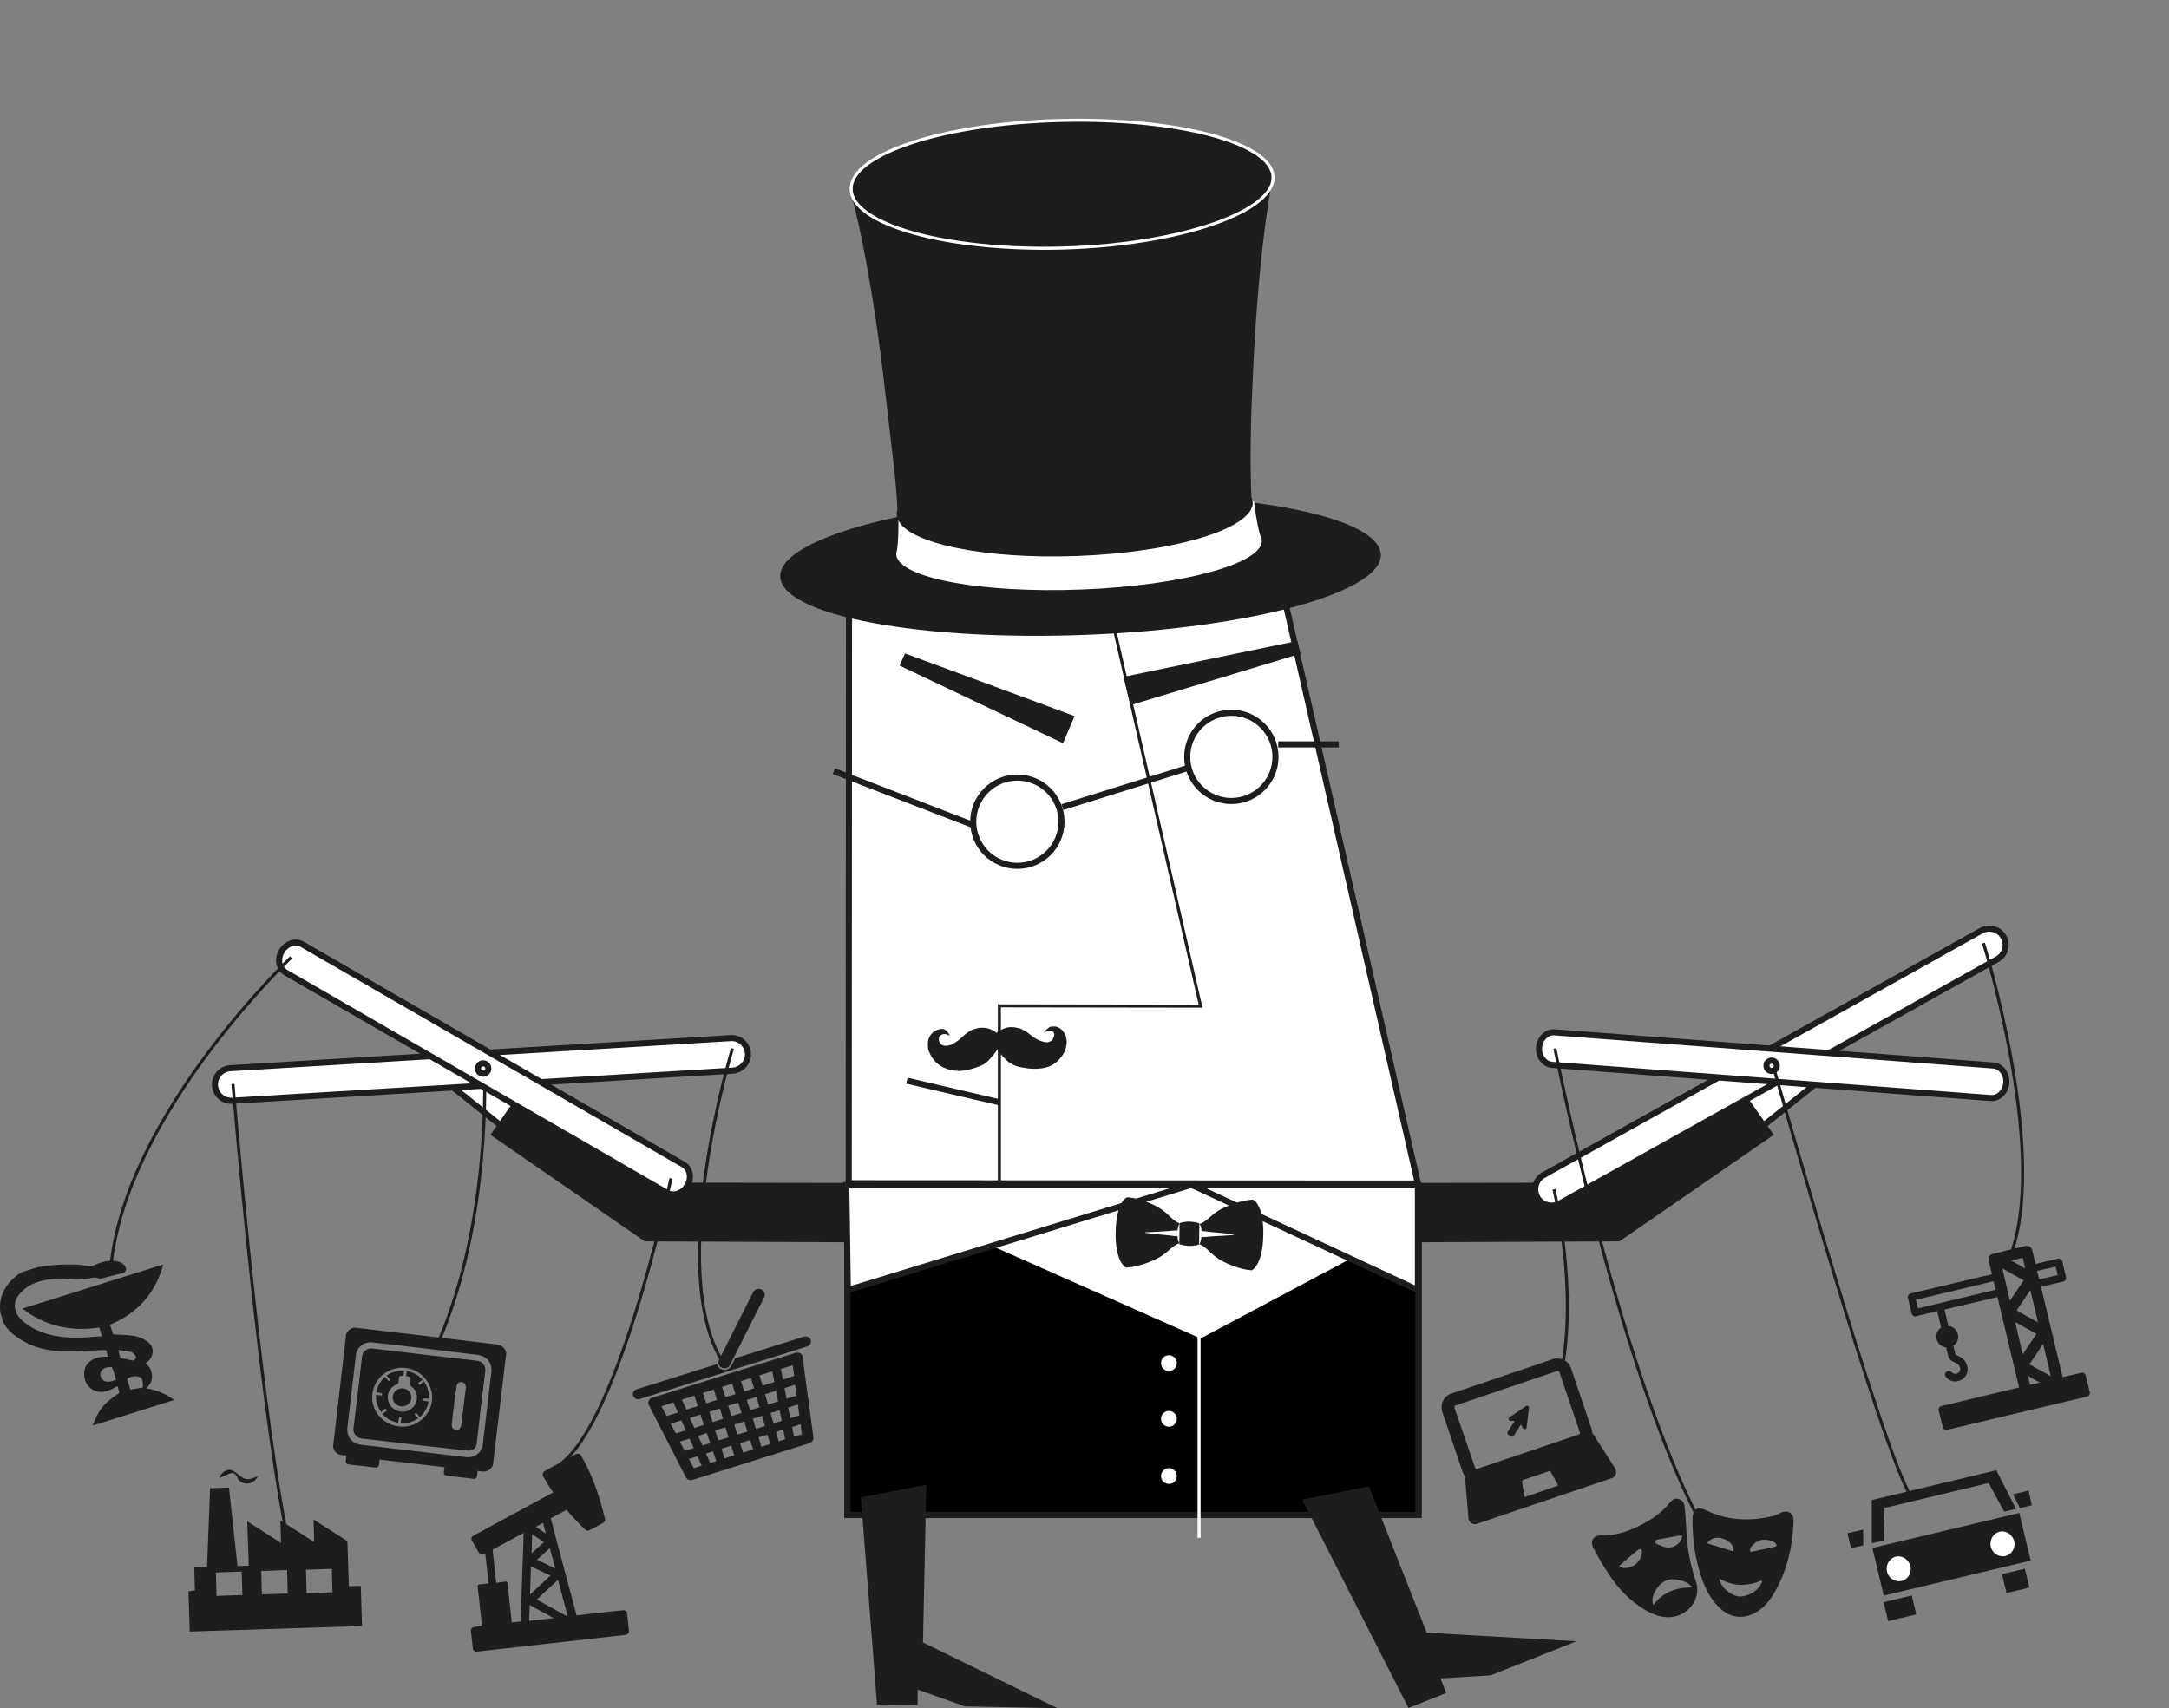 <svg width="712.58" height="561.3" version="1.1" viewBox="0 0 712.58 561.3" xml:space="preserve" xmlns="http://www.w3.org/2000/svg" xmlns:xlink="http://www.w3.org/1999/xlink">
<rect x="0" y="0" width="712.58" height="561.3" fill="#808080" stroke="none"/>
<style type="text/css">
	.st0{fill:#FFFFFF;}
	.st1{fill:#FFFFFF;stroke:#1D1D1B;stroke-width:2;stroke-miterlimit:10;}
	.st2{fill:#1D1D1B;}
	.st3{fill:none;stroke:#1D1D1B;stroke-miterlimit:10;}
	.st4{fill:#FFFFFF;stroke:#1D1D1B;stroke-width:2.038;stroke-miterlimit:10;}
	.st5{stroke:#1D1D1B;stroke-width:2.038;stroke-miterlimit:10;}
	.st6{fill:#1D1D1B;stroke:#FFFFFF;stroke-miterlimit:10;}
	.st7{fill:none;stroke:#FFFFFF;stroke-miterlimit:10;}
	.st8{fill:none;stroke:#FFFFFF;stroke-width:1.019;stroke-miterlimit:10;}
	.st9{clip-path:url(#SVGID_00000062894416612158225110000011486863184868127421_);fill:#1D1D1B;}
</style>
<line class="st0" x1="394.33" x2="394.33" y1="390.6" y2="497.8" style="fill:#ffffff"/>
<g transform="translate(-20.873 7.6)">
	<polyline class="st1" points="194.6 354.1 175.3 338.7 168.6 348.8 187.1 363.6" style="fill:#ffffff;stroke-miterlimit:10;stroke-width:2;stroke:#1d1d1b"/>
</g>
<polygon class="st2" transform="translate(-20.873 7.6)" points="301 381.1 239 381 192.9 349.6 182 365.3 232.7 400.3 300.7 400.6" style="fill:#1d1d1b"/>
<g transform="translate(-20.873 7.6)">
	<polyline class="st1" points="590.9 354.1 610.3 338.7 617 348.8 598.5 363.6" style="fill:#ffffff;stroke-miterlimit:10;stroke-width:2;stroke:#1d1d1b"/>
</g>
<path class="st3" d="m159.13 351.7s2.4 48.6-15 89.1" style="fill:none;stroke-miterlimit:10;stroke:#1d1d1b"/>
<polygon class="st2" transform="translate(-20.873 7.6)" points="484.6 381.1 546.5 381 592.6 349.6 603.6 365.3 552.9 400.3 484.9 400.6" style="fill:#1d1d1b"/>
<polyline class="st4" transform="translate(-20.873 7.6)" points="486.9 381.8 486.9 490.2 299.3 490.2 299.3 381.8" style="fill:#ffffff;stroke-miterlimit:10;stroke-width:2.038;stroke:#1d1d1b"/>
<polyline class="st5" transform="translate(-20.873 7.6)" points="486.9 381.8 486.9 490.2 299.3 490.2 299.3 381.8" style="stroke-miterlimit:10;stroke-width:2.038;stroke:#1d1d1b"/>
<polygon class="st2" transform="translate(-20.873 7.6)" points="538.8 531.7 510.6 542.9 510.5 542.9 494.1 543.9 496 548.7 483.6 553.6 448.7 485.2 470.6 480.8 489.6 528.9" style="fill:#1d1d1b"/>
<polygon class="st2" transform="translate(-20.873 7.6)" points="368.3 553.7 338.1 553.1 337.9 553.1 322.4 547.6 322.3 552.7 309 552.5 303.7 484.4 325.2 480.3 324.1 532.1" style="fill:#1d1d1b"/>
<g transform="translate(-20.873 7.6)">
	<circle class="st0" cx="404.9" cy="458.6" r="2.6" style="fill:#ffffff"/>
	<circle class="st0" cx="404.9" cy="440.3" r="2.6" style="fill:#ffffff"/>
	<circle class="st0" cx="404.9" cy="477.4" r="2.6" style="fill:#ffffff"/>
</g>
<polygon class="st1" transform="translate(-20.873 7.6)" points="299.8 176.8 440.1 177 486.7 381.3 299.7 381.2" style="fill:#ffffff;stroke-miterlimit:10;stroke-width:2;stroke:#1d1d1b"/>
<polyline class="st3" transform="translate(-20.873 7.6)" points="381.9 176.9 415.3 323 349.2 322.9 349.2 381.2" style="fill:none;stroke-miterlimit:10;stroke:#1d1d1b"/>
<line class="st1" x1="328.33" x2="297.93" y1="362.2" y2="355.1" style="fill:#ffffff;stroke-miterlimit:10;stroke-width:2;stroke:#1d1d1b"/>
<circle class="st1" cx="334.23" cy="270" r="14.5" style="fill:#ffffff;stroke-miterlimit:10;stroke-width:2;stroke:#1d1d1b"/>
<polygon class="st0" transform="translate(-20.873 7.6)" points="337.3 393.2 347.7 402.2 415.3 432.2 474.7 400.6 412.7 381.9" style="fill:#ffffff"/>
<circle class="st1" cx="404.53" cy="248.7" r="14.5" style="fill:#ffffff;stroke-miterlimit:10;stroke-width:2;stroke:#1d1d1b"/>
<line class="st1" x1="349.03" x2="390.03" y1="265.2" y2="252.4" style="fill:#ffffff;stroke-miterlimit:10;stroke-width:2;stroke:#1d1d1b"/>
<line class="st1" x1="319.73" x2="273.93" y1="271.1" y2="253.4" style="fill:#ffffff;stroke-miterlimit:10;stroke-width:2;stroke:#1d1d1b"/>
<path class="st0" d="m289.53 181.8 3.3-7.4c2.5-5.7 8-9.5 14.2-9.9l91.6-6c6.1-.4 11.9 3 14.5 8.5l4.8 10.2c-4.9 7.3-12.7 12.3-21.4 13.7l-39 6.3c-23.9 3.8-48.2-1.7-68-15.4z" style="fill:#ffffff"/>
<path class="st1" d="m278.03 389.4h187.8v34.5l-74.4-34.6-112.9 34.6z" style="fill:#ffffff;stroke-miterlimit:10;stroke-width:2;stroke:#1d1d1b"/>
<line class="st1" x1="419.93" x2="439.83" y1="244.6" y2="244.6" style="fill:#ffffff;stroke-miterlimit:10;stroke-width:2;stroke:#1d1d1b"/>
<polygon class="st2" transform="translate(-20.873 7.6)" points="370.1 236.6 316.4 211.1 318.2 207.1 373.9 227.7" style="fill:#1d1d1b"/>
<polygon class="st2" transform="translate(-20.873 7.6)" points="390 214.8 447.1 203 448.1 207.2 392.3 224.1" style="fill:#1d1d1b"/>
<g transform="translate(-20.873 7.6)">
	<path class="st2" d="m408.4 394.3-.1 6.9s1.3.5 3.3.6c2 0 3.2-.5 3.2-.5l.1-6.9s-1.2-.5-3.2-.6c-2 0-3.3.5-3.3.5" style="fill:#1d1d1b"/>
	<path class="st2" d="m432.5 386.6s-4.3 0-10.1 2.9c-3.6 1.8-4.6 4-7.4 5.1.1.2.2.5.4.9.1.4.2.9.2 1.4h.1c.9 0 1.8.2 2.8.3 3.8.3 7.6.8 7.6.8v.2s-3.8.3-7.6.5c-.9.1-1.9.2-2.8.2h-.1c-.1.5-.2 1-.3 1.4s-.3.7-.4.9c2.8 1.2 3.6 3.4 7.2 5.4 5.7 3.1 10 3.2 10 3.2s3.6-1.4 3.8-11.6c.2-10.3-3.4-11.6-3.4-11.6" style="fill:#1d1d1b"/>
	<path class="st2" d="m404.8 396.9c.9-.1 1.9-.2 2.8-.2h.1c.1-.5.2-1 .3-1.4s.3-.7.4-.9c-2.8-1.2-3.6-3.4-7.2-5.4-5.7-3.1-10-3.2-10-3.2s-3.6 1.2-3.8 11.4 3.4 11.7 3.4 11.7 4.3 0 10.1-2.9c3.6-1.8 4.6-4 7.4-5.1-.1-.2-.2-.5-.4-.9-.1-.4-.2-.9-.2-1.4h-.1c-.9 0-1.8-.2-2.8-.3-3.8-.3-7.6-.8-7.6-.8v-.2c0 .1 3.8-.2 7.6-.4" style="fill:#1d1d1b"/>
</g>
<path class="st2" d="m327.73 344.8c-.4.6-.8 1.1-1.3 1.7-.6.7-1.1 1.4-1.7 2-.4.4-.9.8-1.4 1.1-.8.5-1.8.9-2.7 1.2-.8.3-1.7.5-2.5.7-.6.1-1.1.2-1.7.3-.5.1-1 .1-1.5.1-.6 0-1.2-.1-1.8-.2-.9-.1-1.7-.3-2.6-.7-.8-.3-1.5-.7-2.2-1.2-.3-.3-.6-.5-.9-.8-.5-.5-1-1.1-1.4-1.8-.4-.6-.6-1.2-.9-1.8-.1-.3-.2-.6-.2-.8-.1-.5-.1-1.1-.1-1.6 0-.7.1-1.4.4-2 .2-.5.5-1 .9-1.4.2-.2.5-.5.8-.7s.6-.3 1-.5c.5-.2 1-.3 1.5-.3.6 0 1.1.2 1.5.6.5.4.8 1 1.1 1.6-.1 0-.2-.1-.3-.1-.4-.1-.7-.4-1.1-.4-.7-.1-1.2.1-1.8.5-.4.3-.4.8-.4 1.2 0 .6.3 1.1.7 1.6.3.3.6.4 1 .5.7.1 1.4 0 2-.2.7-.2 1.3-.6 1.9-1 .4-.3.8-.5 1.1-.8.3-.2.5-.4.8-.7.6-.6 1.3-1.2 2.1-1.7.4-.2.7-.5 1.1-.7.3-.1.6-.2.8-.3.5-.1 1-.3 1.4-.4.5-.1 1-.1 1.5-.1.9 0 1.8.2 2.6.5.7.3 1.3.6 1.8 1.1l.1.1c.3-.2.6-.5 1-.7.7-.5 1.5-.7 2.3-1 .6-.2 1.2-.2 1.8-.2.7 0 1.3.1 2 .3.5.1.9.2 1.3.4.6.3 1.2.7 1.7 1 .7.5 1.4 1.1 2.1 1.6.3.2.6.4 1 .6.7.4 1.5.7 2.2.9.4.1.8.2 1.3.2.6-.1 1.2-.3 1.7-.8l.3-.6c.1-.3.2-.5.3-.8.1-.8-.2-1.4-1-1.6s-1.5.1-2.2.5c-.1 0-.1.1-.2.1.2-.2.3-.4.5-.6.4-.5.9-.9 1.4-1.2.2-.1.5-.2.8-.2h.4c.8-.1 1.6.2 2.2.6s1 .9 1.4 1.5.6 1.2.7 1.8c.1.5.1 1 .1 1.5 0 .6-.2 1.2-.3 1.8-.3 1-.8 1.9-1.4 2.7-.3.3-.5.7-.8 1-.6.6-1.3 1.2-2 1.6-.9.6-1.9.9-2.9 1.1-.5.1-.9.2-1.4.2-.7.1-1.3.1-2 .1-.6 0-1.2-.1-1.8-.1-.8-.1-1.6-.3-2.4-.4s-1.6-.4-2.3-.7c-.8-.4-1.6-.8-2.2-1.4-.4-.3-.8-.7-1.1-1.1-.3-.2-.5-.5-.7-.7-.3-.3-.6-.7-.8-1-.1-.3-.4-.6-.6-1" style="fill:#1d1d1b"/>
<path class="st2" d="m418.23 58c-.5.9-1.1 1.8-2.1 2.8-1.6 1.4-3.7 2.9-6.2 4.2-2.6 1.3-5.6 2.6-8.9 3.7-13.4 4.7-33 8.4-51.9 9.3-9.3.5-18.9.6-27.8 0-8.9-.7-17.1-2.2-24-4.1-3.5-.9-6.5-2.2-9.2-3.4s-4.9-2.7-6.5-4c-.7-.7-1.3-1.4-1.8-2.1 2.1 7.9 6.9 28.5 11.1 65.4 1.9 16.9 3.6 28.7 3.9 37.8-.2.5-.3 1-.2 1.5 0 .5.1.9.3 1.4 2.9 7.9 28.1 13.3 58.7 12.2 30.3-1.1 55-8.1 57.7-16.1.2-.5.3-1 .2-1.6 0-.6-.2-1.1-.4-1.6-.4-9.2-.4-21.6.4-38.5 1.7-38.7 5.2-59.6 6.7-66.9" style="fill:#1d1d1b"/>
<path class="st2" d="m412.03 165.2c.7 5.7 1.5 9.1 2 10.8.3.5.5 1 .5 1.5.6 7.6-25.9 14.9-59 16.2-33.2 1.3-60.5-3.8-61.1-11.5 0-.5.1-1 .3-1.6.3-2.2.7-7.1.2-16 .1 1.9.2 3.6.2 5.2-24 5.1-39.4 12.4-38.8 19.9.9 12.5 45.9 21 100.4 18.9 54.4-2.1 97.8-14.1 96.9-26.6-.7-7.6-17-13.6-41.6-16.8" style="fill:#1d1d1b"/>
<path class="st6" d="m418.23 58.2c.3 11.5-31.2 22.3-69.2 23.3s-69.1-7.7-69.4-19.3c-.3-11.6 30.4-21.6 68.4-22.6s69.9 7.1 70.2 18.6z" style="fill:#1d1d1b;stroke-miterlimit:10;stroke:#ffffff"/>
<path class="st2" d="m303.83 416.5" style="fill:#1d1d1b"/>
<line class="st7" x1="393.93" x2="393.93" y1="430.8" y2="505.3" style="fill:none;stroke-miterlimit:10;stroke:#ffffff"/>
<g transform="translate(-20.873 7.6)">
	<path class="st8" d="m466.7 450.5" style="fill:none;stroke-miterlimit:10;stroke-width:1.019;stroke:#ffffff"/>
	<g>
		<g>
			<g>
				<path class="st1" d="m677 307.6-143.8 80.3c-2.6 1.4-5.9.5-7.3-2.1s-.5-5.9 2.1-7.3l143.8-80.3c2.6-1.4 5.9-.5 7.3 2.1 1.5 2.6.5 5.9-2.1 7.3z" style="fill:#ffffff;stroke-miterlimit:10;stroke-width:2;stroke:#1d1d1b"/>
			</g>
			<g>
				<path class="st1" d="m674.9 353.2-144.1-10.9c-2.6-.2-4.5-2.8-4.3-5.7s2.5-5.2 5.1-5l144.1 10.9c2.6.2 4.5 2.8 4.3 5.7s-2.5 5.2-5.1 5z" style="fill:#ffffff;stroke-miterlimit:10;stroke-width:2;stroke:#1d1d1b"/>
			</g>
			<circle class="st1" cx="602.9" cy="342.6" r="1.7" style="fill:#ffffff;stroke-miterlimit:10;stroke-width:2;stroke:#1d1d1b"/>
		</g>
	</g>
	<path class="st3" d="m531.4 383.2s8 32.5 2.4 60.5" style="fill:none;stroke-miterlimit:10;stroke:#1d1d1b"/>
	<path class="st3" d="m531.7 336.9s20.1 101.9 46.9 154.1" style="fill:none;stroke-miterlimit:10;stroke:#1d1d1b"/>
	<path class="st3" d="m672.5 302.3s20.8 66.4 9.5 100.9" style="fill:none;stroke-miterlimit:10;stroke:#1d1d1b"/>
	<path class="st3" d="m603.8 344s35.6 126.3 45.1 140.5" style="fill:none;stroke-miterlimit:10;stroke:#1d1d1b"/>
	<g>
			<rect class="st2" transform="matrix(.973 -.232 .232 .973 -103.16 163.52)" x="640" y="517.8" width="9.5" height="6.4" style="fill:#1d1d1b"/>
			<rect class="st2" transform="matrix(.973 -.232 .232 .973 -98.582 166.97)" x="636.9" y="495.2" width="49.6" height="16.1" style="fill:#1d1d1b"/>
			<rect class="st2" transform="matrix(.973 -.232 .232 .973 -100.02 172.08)" x="678.9" y="508.8" width="7.7" height="6.4" style="fill:#1d1d1b"/>
		<polygon class="st2" points="635.8 499.5 639.7 498.6 640 487.9 674.2 479.7 679.3 489.1 683.2 488.2 676.7 475.5 635.8 485.3" style="fill:#1d1d1b"/>
		<polygon class="st2" points="629 501.1 633 500.2 633 495 627.8 496.2" style="fill:#1d1d1b"/>
		<polygon class="st2" points="684.5 488 688.4 487 687.3 482.2 682.2 483.4" style="fill:#1d1d1b"/>
		<path class="st0" d="m674.9 500.6c-.5-2.2.8-4.4 2.9-4.9s4.2.9 4.8 3.1c.5 2.2-.8 4.4-2.9 4.9s-4.3-.9-4.8-3.1" style="fill:#ffffff"/>
		<path class="st0" d="m640.8 508.8c-.5-2.2.8-4.4 2.9-4.9s4.2.9 4.8 3.1c.5 2.2-.8 4.4-2.9 4.9-2.2.4-4.3-.9-4.8-3.1" style="fill:#ffffff"/>
	</g>
	<g>
		<path class="st2" d="m160.6 435.5c-5.8-.7-11.6-1.4-17.4-2-2.7-.3-5.1 1.5-5.4 4.2-.9 7.9-1.9 15.8-2.8 23.8-.3 3 1.5 5.2 4.4 5.6 11.5 1.4 23 2.7 34.6 4.1 2.8.3 5.2-1.5 5.5-4.3.9-7.9 1.9-15.8 2.8-23.7.3-3-1.5-5.2-4.5-5.6-5.7-.7-11.4-1.4-17.2-2.1m-26-4.8c.2-.3.3-.6.5-.8.7-.9 1.7-1.4 2.9-1.2 8.2 1 16.4 1.9 24.6 2.9 7 .8 14 1.7 21 2.5 1.9.2 3.2 1 3.6 2.9l-4.4 36.9c-.1.2-.2.4-.4.6-.7 1.1-1.7 1.5-3 1.4-.5 0-1-.1-1.6-.2-.1.5-.1 1.1-.2 1.6-.1.8-.5 1.1-1.3 1-2.9-.3-5.7-.7-8.6-1-.8-.1-1.1-.5-1-1.3.1-.5.1-1 .2-1.5l-21.3-2.5c-.1.5-.1 1.1-.2 1.6-.1.7-.5 1.1-1.3 1-2.9-.3-5.7-.7-8.6-1-.7-.1-1.1-.5-1-1.3 0-.5.1-1 .2-1.6-.6-.1-1.2-.1-1.7-.2-1.3-.2-2.3-1.1-2.6-2.3 0-.1-.1-.3-.1-.4l4.3-37.1" style="fill:#1d1d1b"/>
		<path class="st2" d="m170 454.2c-.3 2.1-.5 4.2-.7 6.4-.1.7.3 1.3 1 1.6.6.2 1.3.1 1.7-.5.2-.3.3-.6.4-.9l1.5-12.3c.1-1-.3-1.6-1-1.9-1-.3-1.9.3-2 1.3-.4 2-.6 4.1-.9 6.3m-18.1 6.9c5.5.7 10.4-3.4 10.9-8.6s-3.4-10.1-8.7-10.6c-5.5-.6-10.3 3.2-10.9 8.7-.6 5.2 3.4 9.9 8.7 10.5m5 6c-5.7-.7-11.4-1.4-17.1-2-1.9-.2-3-1.8-2.8-3.4 1-7.8 1.9-15.6 2.8-23.5.2-1.7 1.6-2.9 3.5-2.7 11.4 1.4 22.8 2.7 34.2 4 1.9.2 3 1.7 2.8 3.4-1 7.8-1.9 15.7-2.8 23.6 0 .4-.1.8-.3 1.1-.5 1.1-1.6 1.6-3 1.4-5.8-.6-11.5-1.3-17.3-1.9" style="fill:#1d1d1b"/>
		<path class="st2" d="m153.4 444.4.2-1.6c-2.1-.1-4 .4-5.7 1.6.3.4.6.8 1 1.1.2.2.2.5 0 .6-.1.1-.5 0-.6-.1-.3-.3-.6-.7-.9-1.2-1.6 1.4-2.5 3.1-2.9 5.1.5.1 1 .1 1.4.2.3 0 .6.1.5.5s-.3.3-.6.3c-.4-.1-.9-.1-1.4-.2-.1 2.1.4 3.9 1.7 5.7.4-.3.7-.6 1-.9.2-.2.5-.3.7 0 .3.3 0 .5-.2.7-.4.3-.7.5-1.1.8 1.4 1.6 3.1 2.5 5.2 2.9.1-.5.1-.9.2-1.4 0-.3.2-.5.5-.5s.4.3.3.6c-.1.4-.1.9-.2 1.4 2.1.2 4-.4 5.8-1.6-.3-.4-.7-.7-1-1-.2-.2-.3-.5 0-.7.1-.1.5 0 .6.2.3.3.5.7.8 1.2 1.7-1.5 2.6-3.1 3-5.2-.5-.1-1-.1-1.4-.2-.3 0-.6-.2-.5-.5 0-.2.4-.3.6-.3.5 0 .9.1 1.4.1.1-2.1-.4-3.9-1.7-5.7-.3.3-.6.6-.9.8-.2.2-.5.5-.8.1-.2-.3 0-.6.3-.7.3-.2.7-.5 1-.7-1.4-1.6-3.1-2.5-5.2-2.9l-.2 1.6s.1.1.2.1c1.1.2 1.2.2 1 1.3-.2.9-.1 1.6.8 2.3 1.6 1.2 2 3.5 1.1 5.4-.9 1.8-2.8 2.9-4.9 2.6-2.2-.3-3.9-1.9-4.2-4.1-.3-2.1 1-4.1 3-4.9.3-.1.5-.3.5-.6 0-.4.1-.8.1-1.3.1-.7.3-.9 1-.8.2-.1.3-.1.5-.1" style="fill:#1d1d1b"/>
		<path class="st2" d="m152.6 454.5c1.7.2 3.2-1 3.4-2.6s-1-3.1-2.6-3.3c-1.7-.2-3.3.9-3.5 2.6-.2 1.6 1 3.1 2.7 3.3" style="fill:#1d1d1b"/>
	</g>
	<path class="st2" d="m599.5 498.4c-1.5.5-2.8 1.3-3.6 2.8-.1.3-.1.7-.1 1 .3 0 .6.1.9 0 2.4-.5 4.7-1 7.1-1.5.3-.1.7-.3.7-.5.1-.2-.2-.6-.4-.8-1.3-.9-2.9-1.2-4.6-1m-9.1 3.8c.2-1.7-1-3.3-3.1-4.1-2.3-.9-4.4-.4-5.6 1.4 2.9.9 5.8 1.8 8.7 2.7m9.4 9.5c-4.9 2-9.5 2.1-14-.6.1 2.6 3.7 5.7 6.5 5.9 3.1.1 7.1-2.4 7.5-5.3m-20.9-23.8c.9.2 1.8.4 2.6.8 7 3.4 14.3 3.6 21.7 1.9.8-.2 1.5-.5 2.2-.9 2.7-1.4 4.8-.3 4.7 2.7-.3 8.4-2.2 16.4-6.5 23.7-2 3.3-4.6 6.1-8.4 7.2-3.1.9-6 .2-8.5-1.8-3.2-2.6-5.1-6.1-6.5-9.8-2.4-6.5-3.3-13.2-3.3-20 0-2.2.6-3.2 2-3.8" style="fill:#1d1d1b"/>
	<path class="st2" d="m552.8 507c.5.2.9.5 1.4.6 3.2.3 6-2.2 6.1-5.4 0-.3-.2-.8-.3-.8-.3 0-.7.1-1 .3-2.1 1.6-4 3.3-6.2 5.3m20.7-10.1c-.4 0-.7.1-1.1.1-2.3.4-4.7.9-7 1.3-.3 0-.7.3-.7.4 0 .3.1.9.4 1 1.3.5 2.5 1.2 3.8 1.2 2.4.1 4.6-1.9 4.6-4m-9.5 22.9c3.2-4.2 7.4-5.8 12.8-5.8-1.3-1.7-3-2.1-4.6-2.5-2.8-.6-5.2.3-6.9 2.7-1.1 1.6-2 3.4-1.3 5.6m7.3 3.7c-3.6.9-6.8-.3-9.8-2-5.1-3-9-7.1-12.2-12-1.8-2.7-3.4-5.5-4.9-8.3-1.3-2.5-.1-4.4 2.8-4.3 4.8.1 9.1-1.5 13.3-3.7 3.5-1.8 6.5-4 9-7.1.7-.8 1.5-1.5 2.7-1.2s2 1.2 2.1 2.4c.2 2.1.4 4.2.5 6.2.2 6.3 1.1 12.4 3.2 18.4 1.7 5-1.4 10.3-6.7 11.6" style="fill:#1d1d1b"/>
	<path class="st2" d="m650.3 419.5 25.5-6.1.7 2.8-25.5 6.1zm37.5 27.9-.7-2.9 3.9 2.2zm9.1-36-6.1 1.4-.7-2.8 6.1-1.4zm-11.5-5.7.8 3.5-4.6-2.6zm-4.2 14.1-2.5-10.6 7 3.9zm10.9 14.2 2.5 10.6-7-3.9zm-6.7 3.4-2.5-10.6 7 3.9zm5-10.5-7-3.9 4.5-6.7zm-41.8-9.5c-.7.2-1.1.8-.9 1.5l1.2 5.1c.2.7.8 1.1 1.5.9l6.9-1.7 1.3 5.4c-1.2.8-1.9 2.3-1.5 3.8s1.6 2.6 3.1 2.7l.7 2.8c.3 1.4 1.4 1.8 2.2 2.2s1.4.6 1.7 1.8c.2.8-.3 1.7-1.2 1.9-.6.1-1.2-.1-1.6-.5-.4-.5-1.2-.6-1.7-.1-.5.4-.6 1.2-.1 1.7 1 1.2 2.5 1.7 4 1.3 2.2-.5 3.5-2.7 3-4.8-.6-2.4-2.1-3-3.1-3.5-.7-.3-.7-.4-.8-.5l-.7-2.8c1.2-.8 1.9-2.3 1.5-3.8s-1.6-2.6-3.1-2.7l-1.3-5.4 17.4-4.1 7.1 29.7-25.5 6.1c-.7.2-1.1.8-.9 1.5l1.3 5.4c.2.7.8 1.1 1.5.9l45.9-10.9c.7-.2 1.1-.8.9-1.5l-1.3-5.4c-.2-.7-.8-1.1-1.5-.9l-6.1 1.4-7.1-29.7 7.3-1.7c.7-.2 1.1-.8.9-1.5l-1.2-5.1c-.2-.7-.8-1.1-1.5-.9l-7.3 1.7-1.1-4.5c-.2-1-1.2-1.6-2.2-1.4l-10.7 2.6c-1 .2-1.6 1.2-1.4 2.2l1.1 4.5-26.7 6.3" style="fill:#1d1d1b"/>
	<path class="st2" d="m498.7 455c-.1-.3.1-.7.4-.8l33.3-11.3c.3-.1.7.1.8.4l6.7 19.8c.1.2 0 .5-.2.6l-33.7 11.4c-.2 0-.4-.2-.5-.4zm23.4 29.2c-.2.1-.5 0-.5-.3v-.1l-.7-4.6c0-.2.1-.4.3-.5l8.6-2.9c.2-.1.4 0 .5.2l2.3 4.1c.1.1.1.2 0 .4 0 .1-.1.2-.3.2l-10.2 3.5m-18.8 7c0 .2 0 .4.1.6.4 1.1 1.6 1.7 2.7 1.3l44.3-15c.6-.2 1.1-.7 1.3-1.3s.1-1.3-.2-1.9l-7.1-11.1c-.1-.2-.2-.3-.4-.4 0-.5-.1-1.1-.3-1.6l-6.7-19.8c-.8-2.5-3.5-3.8-6-3l-33.3 11.3c-2.5.8-3.8 3.5-3 6l6.7 19.8c.2.5.5 1 .8 1.4 0 .2-.1.4 0 .6l1.1 13.1" style="fill:#1d1d1b"/>
	<path class="st2" d="m518.5 459.3h-1.4c-.3 0-.5-.2-.6-.5s0-.5.3-.7l5.4-3.7c.2-.1.5-.1.7 0s.3.4.3.6l-.8 6.5c0 .3-.2.5-.5.5s-.5-.1-.7-.3l-.7-1.2-2.3 3.7c-.2.3-.6.4-.9.2l-.9-.6c-.3-.2-.4-.6-.2-.9z" style="fill:#1d1d1b"/>
</g>
<g transform="translate(-20.873 7.6)">
	<g>
		<g>
			<g>
				<path class="st1" d="m261.6 344.2-164.4 9.9c-3 .2-5.5-2.1-5.7-5-.2-3 2.1-5.5 5-5.7l164.4-9.9c3-.2 5.5 2.1 5.7 5s-2.1 5.5-5 5.7z" style="fill:#ffffff;stroke-miterlimit:10;stroke-width:2;stroke:#1d1d1b"/>
			</g>
			<g>
				<path class="st1" d="m239.9 384.3-125.1-72.3c-2.3-1.3-2.9-4.4-1.4-7s4.5-3.6 6.8-2.3l125.1 72.3c2.3 1.3 2.9 4.4 1.4 7s-4.5 3.6-6.8 2.3z" style="fill:#ffffff;stroke-miterlimit:10;stroke-width:2;stroke:#1d1d1b"/>
			</g>
			<circle class="st1" cx="179.6" cy="343.5" r="1.7" style="fill:#ffffff;stroke-miterlimit:10;stroke-width:2;stroke:#1d1d1b"/>
		</g>
	</g>
	<g>
		<defs>
				<rect id="SVGID_1_" transform="matrix(.954 -.3 .3 .954 -126.95 35.641)" x="24.7" y="404" width="55.9" height="55.1"/>
		</defs>
		<clipPath id="SVGID_00000008866132582894245490000005500251665843840154_">
			<use width="100%" height="100%" xlink:href="#SVGID_1_"/>
		</clipPath>
		<path d="m60.4 438.6c1.3.3 2.6.5 3.8.8.5.1.8-.1 1.1-.4s.3-.7.1-1.1c-.4-.6-.9-1.2-1.7-1.3-1.3-.3-2.6-.4-4-.6zm3.3 10.4c1.4-.2 2.7-.4 4.1-.7.1-.9 0-1.8-.3-2.8-.1-.3-.4-.5-.7-.6-1.4-.5-2.7-.3-3.9.4-.1.1-.2.3-.2.4.3 1.1.7 2.3 1 3.3m-4.7-3.2c-.4-1.4-.8-2.7-1.2-3.9 0-.1-.2-.3-.3-.3-.9 0-1.7 0-2.5.5-.9.6-1.3 1.4-1.1 2.3.2 1.1 1 1.9 2.1 2 1 .1 1.9-.2 3-.6m15.5-37.9c-2.6 9.6-8.5 16-17.5 19.8l.9 2.7c.1.4.3.5.6.5 1.8.1 3.5.1 5.3.3 2.1.2 4 .9 5.6 2.1 1.5 1.1 2 2.8 1.4 4.5-.4 1.1-1.1 2-2.2 2.6 1.5.9 2.1 2.3 2.2 4s-.6 3-1.9 4.2c3.5.5 6.4 1.8 9.2 3.8l-26.7 8.4v-.1c.9-2.4 1.9-4.7 3.7-6.6 1.4-1.5 3-2.7 4.7-3.8.1-.1.3-.3.3-.4-.2-.7-.4-1.3-.6-2-.9.4-1.7.9-2.5 1.2-1.9.8-3.8 1-5.7-.1-2.1-1.2-3.1-3.7-2.7-6.2.1-.6.3-1.2.6-1.7 1.3-1.9 3.2-2.7 5.5-2.9h1.6c-.2-.6-.3-1.2-.4-1.8-.1-.3-.2-.4-.5-.4-.9 0-1.8.1-2.8.1-4.3.2-8.6.5-12.9.2-5.1-.3-9.8-1.9-13.9-5-2.8-2.1-4.7-4.9-4.9-8.5-.3-4.8 1.9-8.4 5.5-11.3 2.2-1.7 4.8-2.3 7.4-2.8 3.3-.6 6.6-.8 10-.8 2.1 0 4.2.1 6.3.6.4.1.7 0 1.1-.1 1.1-.5 2.2-1 3.4-1.3 1.6-.5 3.3-.6 5-.2.9.3 1.8.7 2.3 1.5.7 1 .4 2-.8 2.4l-1.5.3c-1.9.5-3.8 1-5.7 1.5-.2 0-.4.1-.5 0-.9-.6-1.9-.4-2.9-.2-2.1.4-4.1.6-6.2.4-3.1-.3-6.3-.3-9.4.4-3 .7-5.6 2-7.6 4.4-1.5 1.8-2 3.8-1.1 6 .5 1.2 1.3 2.2 2.4 3.1 3.3 2.7 7.2 4.2 11.4 4.8 3.7.6 7.5.5 11.3.2 1-.1 2-.2 3.1-.2l-.9-2.9c-9.3 1.4-17.7-.4-25.3-6.2z" clip-path="url(#SVGID_00000008866132582894245490000005500251665843840154_)" style="fill:#1d1d1b"/>
	</g>
	<g>
		<path class="st2" d="m281.7 464.5-.6-3.2 2.8-.9.4 3.3zm-34.5 7.3 2.8-.9 1.4 3.1-2.6.8zm-5.1-18.6 1.5 3.3-3.7 1.2-1.7-3.2zm39.7-8.7-3.7 1.2-.7-3.5 3.9-1.2zm-6.8 15.6-1-3.4 3-.9.7 3.5zm-4.9 4.6 2.9-.9.9 3.1-2.9.9zm-6.1 1.9 3.3-1 1 3.1-3.3 1zm-6.1 1.8 3.2-1 1 3.2-3.2 1zm-7.7-4.2 2.9-.9 1.1 3.3-2.5.8zm-6 1.9 3.2-1 1.4 3.1-3 .9zm2-3.7-3.3 1-1.7-3.2 3.5-1.1zm4.8-5.2 1.1 3.4-3.1 1-1.5-3.3zm-.9-2.8-3.7 1.2-1.5-3.3 4.1-1.3zm6.3-2-3.5 1.1-1.1-3.4 3.6-1.1zm6.1-1.9-3.3 1-1.1-3.4 3.3-1zm6.1-1.9-3.2 1-1.1-3.4 3.3-1zm2.8-.9-1-3.4 4.2-1.3.7 3.5zm.8 2.8 3.6-1.1.7 3.5-3.3 1zm-4.9 5.3-1.1-3.4 3.2-1 1 3.4zm.9 2.8 3-1 1 3.4-3 .9zm-6.1 1.9 3.3-1 1 3.3-3.3 1zm-2.9.9 1 3.3-3.3 1-1.1-3.3zm.9-7.1 3.3-1 1.1 3.4-3.3 1zm-1.7 4.3-3.4 1.1-1.1-3.4 3.5-1.1zm-4.2 14.5-1.4-3.1 2.3-.7 1.1 3.2zm22.5-7.1-.9-3.1 2.4-.8.6 3.2zm6.8-8.5-3 .9-.7-3.5 3.2-1zm-.9-6.5-3.3 1-.7-3.5 3.5-1.1zm1.2-13.9c-.4-.3-1-.3-1.5-.2l-47.2 14.8c-.5.2-.9.5-1.1 1s-.2 1 .1 1.5l6 11.7c.1.2.1.3.2.4l5.9 11.5c.4.8 1.3 1.1 2.1.9l38.5-12.1c.8-.3 1.4-1.1 1.3-1.9l-1.7-12.8c0-.2 0-.3-.1-.5l-.8-5.9c0-.2 0-.4-.1-.6v-.1l-.8-6.4c0-.6-.3-1.1-.8-1.3" style="fill:#1d1d1b"/>
		<path class="st2" d="m259.5 441.9c-.5.2-1 .1-1.5-.1s-.8-.6-1-1.1-.1-1 .1-1.5l11.2-22.2c.2-.5.7-.8 1.2-1s1-.1 1.5.1c1 .5 1.4 1.7.9 2.6l-11.2 22.2c-.3.5-.7.9-1.2 1" style="fill:#1d1d1b"/>
		<path class="st2" d="m285 431.6-22.6 7.1-1.2 2.4c-.3.6-.9 1.1-1.5 1.3s-1.3.1-1.9-.1c-.7-.3-1.2-1-1.3-1.7l-26.5 8.3c-.9.3-1.4 1.2-1.1 2.1s1.2 1.4 2.1 1.1l55.1-17.3c.9-.3 1.4-1.2 1.1-2.1s-1.3-1.3-2.2-1.1" style="fill:#1d1d1b"/>
	</g>
	<path class="st2" d="m207.4 523.6-10.2-5.6 7-6.5zm-8.1-30.8.9 3.5-3.3-2.2zm-4.6 32.2.2-5.2 7.9 4.3zm7-14.9-6.7 6.3.3-9.3zm-.2-9 1.8 6.7-6-2.9zm-5.8-4.5 3.9 2.5-4.1 3.7zm-11.8 15.9-1.2-10.9 10.2-5.5-.1 3.6-.9 25.5-2.9.3-1.4-12.9c0-.3-.4-.6-.7-.5zm-7.2 14.5c-.7.1-1.2.7-1.1 1.4l.6 5.6c.1.7.7 1.2 1.4 1.1l48.8-5.5c.7-.1 1.2-.7 1.1-1.4l-.6-5.6c-.1-.7-.7-1.2-1.4-1.1l-6.4.7-8.8 1-6.6-24.7-1.4-5.4-.5-1.8 5.2-2.8c1.8 2.1 3.8 4.3 6.1 6.5.4.4 1 .5 1.5.2l4.4-2.4c.5-.3.8-.8.6-1.4-2-8.4-4.5-15-7.8-20.7-.3-.6-1.1-.8-1.7-.5l-10.3 5.6c-.6.3-.8 1.1-.5 1.7 1 1.8 2.1 3.6 3.3 5.3l-26.2 14.2c-.3.2-.5.4-.6.7s-.1.7.1.9l2.3 4c.3.5.8.7 1.3.6.2 0 .3-.1.5-.1l.3-.2 1.1 9.8-3 .3c-.4 0-.6.3-.6.7l1.4 12.9-2.5.4" style="fill:#1d1d1b"/>
	<path class="st2" d="m92 516.8 8.5-.3-.2-7.7-8.5.3zm14.9-.5 8.5-.3-.2-7.7-8.5.3zm14.7-.4 8.5-.3-.2-7.7-8.5.3zm-36.7-.9-.2-7.6 4.2-.1 1-25.9 6.2-.2 2.8 25.8 3.7-.1-.5-14.6 11.1 7.1-.2-7.4 11.1 7.1-.2-7.4 11.1 7.1.5 14.8 3.9-.1.4 13.2-56.6 1.8-.4-13.2zm20.4-37c-.1.2-.3.4-.5.6s-.5.5-.8.7c-.2.1-.3.2-.6.3-.2.1-.4.2-.7.2-.5.1-1.1.1-1.6 0-.3-.1-.5-.2-.8-.3-.2-.2-.5-.3-.7-.5s-.4-.4-.5-.6l-.3-.6v0-.1l-.1-.1-.2-.3c-.1-.2-.3-.3-.4-.5-.2-.2-.4-.2-.5-.3-.2-.1-.4-.1-.6-.1-.4.1-.7.2-1 .3-.1 0-.2 0-.2.1-.1 0-.1.1-.2.1-.2 0-.3.1-.4.2-.3.1-.6.2-.8.3-.3.1-.5.2-.7.3l-.6.3-.1-.1s0-.1.1-.2c0-.1.1-.3.2-.5s.3-.4.5-.6.5-.5.8-.7l.6-.3c.1 0 .2-.1.3-.1s.2 0 .4-.1c.5-.1 1 .1 1.5.3.2.1.5.2.7.4s.4.3.6.4c.2.2.4.3.6.5l.3.2.2.2.6.4c.1.1.2.1.3.2.1 0 .2.1.2.1.1.1.3.1.5.2s.3.1.5.1h.9.2c.1 0 .2 0 .2-.1.2 0 .3-.1.5-.1.3-.1.6-.2.8-.3.3-.1.5-.2.7-.3l.6-.3.1.1c-.3 0-.4.3-.6.6" style="fill:#1d1d1b"/>
	<path class="st3" d="m116.5 307s-54.5 51.7-59.2 101.8" style="fill:none;stroke-miterlimit:10;stroke:#1d1d1b"/>
	<path class="st3" d="m97.4 348.6s8 97.8 17.3 146.2" style="fill:none;stroke-miterlimit:10;stroke:#1d1d1b"/>
	<path class="st3" d="m241.3 379.6s-18.1 86.4-38.9 95.4" style="fill:none;stroke-miterlimit:10;stroke:#1d1d1b"/>
	<path class="st3" d="m261.5 336.9s-22 72.6-3.3 102.9" style="fill:none;stroke-miterlimit:10;stroke:#1d1d1b"/>
</g>
</svg>
